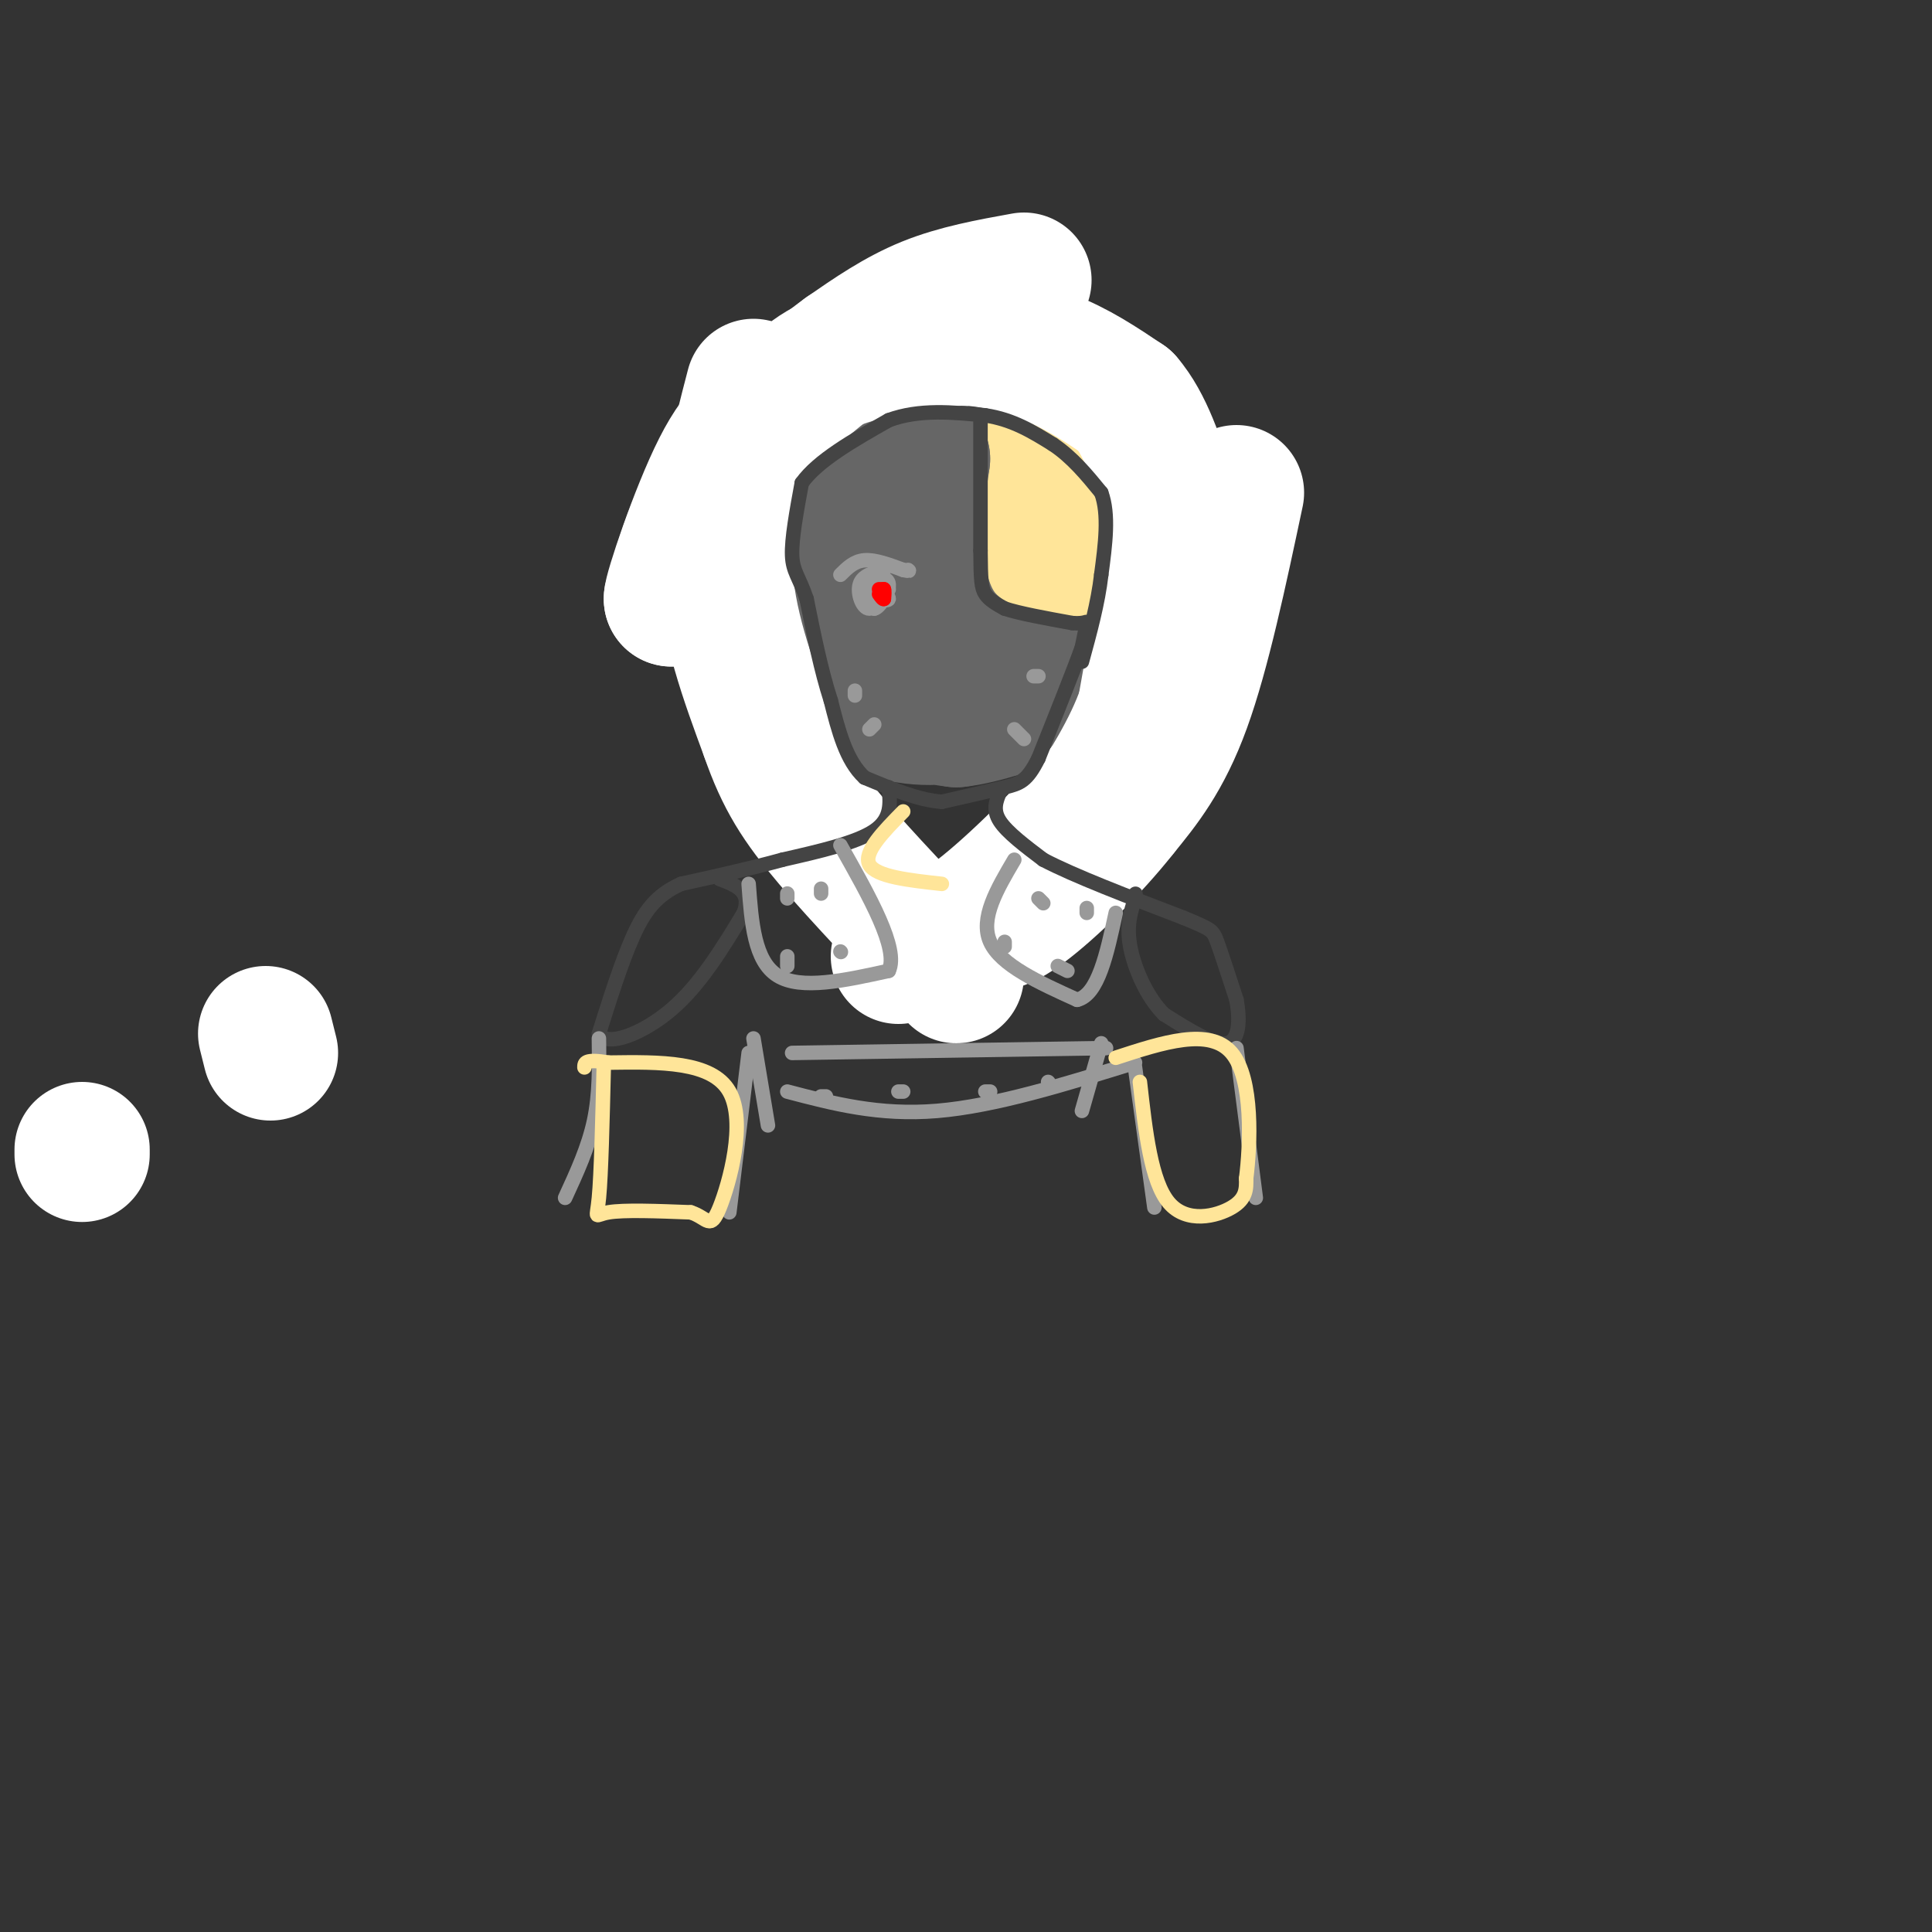 <svg viewBox='0 0 400 400' version='1.1' xmlns='http://www.w3.org/2000/svg' xmlns:xlink='http://www.w3.org/1999/xlink'><rect x="0" y="0" width="400" height="400" fill="#333333" stroke="none"/><g fill='none' stroke='rgb(102,102,102)' stroke-width='28' stroke-linecap='round' stroke-linejoin='round'><path d='M186,100c0.000,0.000 0.100,0.100 0.1,0.1'/></g>
<g fill='none' stroke='rgb(255,229,153)' stroke-width='28' stroke-linecap='round' stroke-linejoin='round'><path d='M210,100c-0.582,4.726 -1.164,9.451 0,11c1.164,1.549 4.075,-0.080 4,-4c-0.075,-3.920 -3.136,-10.132 -4,-7c-0.864,3.132 0.467,15.609 2,20c1.533,4.391 3.266,0.695 5,-3'/><path d='M217,117c1.369,-1.852 2.291,-4.981 1,-9c-1.291,-4.019 -4.795,-8.928 -7,-9c-2.205,-0.072 -3.110,4.693 -2,10c1.110,5.307 4.236,11.154 7,11c2.764,-0.154 5.167,-6.311 5,-11c-0.167,-4.689 -2.905,-7.911 -5,-9c-2.095,-1.089 -3.548,-0.044 -5,1'/><path d='M211,101c-0.733,2.467 -0.067,8.133 1,11c1.067,2.867 2.533,2.933 4,3'/></g>
<g fill='none' stroke='rgb(102,102,102)' stroke-width='28' stroke-linecap='round' stroke-linejoin='round'><path d='M191,95c-1.500,10.500 -3.000,21.000 -3,21c0.000,0.000 1.500,-10.500 3,-21'/><path d='M191,95c-0.657,-3.003 -3.800,-0.012 -6,4c-2.200,4.012 -3.456,9.044 -4,13c-0.544,3.956 -0.377,6.834 0,9c0.377,2.166 0.965,3.619 2,4c1.035,0.381 2.518,-0.309 4,-1'/><path d='M187,124c1.052,-3.620 1.683,-12.169 1,-18c-0.683,-5.831 -2.680,-8.942 -5,-8c-2.320,0.942 -4.964,5.938 -6,10c-1.036,4.062 -0.465,7.191 0,10c0.465,2.809 0.823,5.300 2,8c1.177,2.700 3.171,5.610 5,3c1.829,-2.610 3.492,-10.741 4,-15c0.508,-4.259 -0.141,-4.645 -2,-5c-1.859,-0.355 -4.930,-0.677 -8,-1'/><path d='M178,108c-2.427,1.754 -4.495,6.638 -5,10c-0.505,3.362 0.554,5.201 2,8c1.446,2.799 3.278,6.557 6,7c2.722,0.443 6.334,-2.428 7,-5c0.666,-2.572 -1.615,-4.844 -3,-6c-1.385,-1.156 -1.873,-1.196 -4,1c-2.127,2.196 -5.893,6.627 -5,10c0.893,3.373 6.447,5.686 12,8'/><path d='M188,141c2.777,-0.058 3.721,-4.204 3,-7c-0.721,-2.796 -3.107,-4.243 -6,-5c-2.893,-0.757 -6.294,-0.823 -8,2c-1.706,2.823 -1.717,8.535 -1,12c0.717,3.465 2.161,4.681 5,5c2.839,0.319 7.072,-0.260 9,-2c1.928,-1.740 1.551,-4.640 0,-6c-1.551,-1.360 -4.275,-1.180 -7,-1'/><path d='M183,139c-1.896,1.541 -3.135,5.894 1,8c4.135,2.106 13.644,1.967 15,0c1.356,-1.967 -5.443,-5.760 -9,-6c-3.557,-0.240 -3.874,3.074 -2,5c1.874,1.926 5.937,2.463 10,3'/><path d='M198,149c5.167,-0.500 13.083,-3.250 21,-6'/><path d='M219,143c0.644,-0.889 -8.244,-0.111 -13,-1c-4.756,-0.889 -5.378,-3.444 -6,-6'/><path d='M200,136c-2.489,-2.044 -5.711,-4.156 -8,-10c-2.289,-5.844 -3.644,-15.422 -5,-25'/><path d='M187,101c-0.833,-4.167 -0.417,-2.083 0,0'/></g>
<g fill='none' stroke='rgb(255,255,255)' stroke-width='28' stroke-linecap='round' stroke-linejoin='round'><path d='M156,80c-3.250,12.500 -6.500,25.000 -6,37c0.500,12.000 4.750,23.500 9,35'/><path d='M159,152c3.133,9.089 6.467,14.311 13,22c6.533,7.689 16.267,17.844 26,28'/><path d='M256,102c-3.500,16.500 -7.000,33.000 -11,44c-4.000,11.000 -8.500,16.500 -13,22'/><path d='M232,168c-6.067,7.733 -14.733,16.067 -20,20c-5.267,3.933 -7.133,3.467 -9,3'/><path d='M254,107c-4.917,14.833 -9.833,29.667 -14,39c-4.167,9.333 -7.583,13.167 -11,17'/><path d='M229,163c-6.467,7.756 -17.133,18.644 -25,25c-7.867,6.356 -12.933,8.178 -18,10'/><path d='M17,238c0.000,0.000 0.000,1.000 0,1'/><path d='M55,214c0.000,0.000 1.000,4.000 1,4'/><path d='M212,58c-6.917,1.250 -13.833,2.500 -20,5c-6.167,2.500 -11.583,6.250 -17,10'/><path d='M175,73c-7.444,5.422 -17.556,13.978 -24,23c-6.444,9.022 -9.222,18.511 -12,28'/><path d='M139,124c-0.178,-1.111 5.378,-17.889 10,-27c4.622,-9.111 8.311,-10.556 12,-12'/><path d='M161,85c3.422,-3.867 5.978,-7.533 12,-10c6.022,-2.467 15.511,-3.733 25,-5'/><path d='M198,70c7.333,-0.167 13.167,1.917 19,4'/><path d='M217,74c5.833,2.167 10.917,5.583 16,9'/><path d='M233,83c4.167,4.833 6.583,12.417 9,20'/><path d='M242,103c1.333,6.500 0.167,12.750 -1,19'/><path d='M241,122c-0.833,7.333 -2.417,16.167 -4,25'/><path d='M237,147c-2.833,8.167 -7.917,16.083 -13,24'/><path d='M224,171c-3.833,6.500 -6.917,10.750 -10,15'/></g>
<g fill='none' stroke='rgb(68,68,68)' stroke-width='3' stroke-linecap='round' stroke-linejoin='round'><path d='M203,87c0.000,0.000 0.000,27.000 0,27'/><path d='M203,114c0.044,6.067 0.156,7.733 1,9c0.844,1.267 2.422,2.133 4,3'/><path d='M208,126c3.000,1.000 8.500,2.000 14,3'/><path d='M222,129c2.889,0.244 3.111,-0.644 3,0c-0.111,0.644 -0.556,2.822 -1,5'/><path d='M224,134c-1.667,4.667 -5.333,13.833 -9,23'/><path d='M215,157c-2.378,4.778 -3.822,5.222 -7,6c-3.178,0.778 -8.089,1.889 -13,3'/><path d='M195,166c-4.833,-0.333 -10.417,-2.667 -16,-5'/><path d='M179,161c-3.833,-3.500 -5.417,-9.750 -7,-16'/><path d='M172,145c-2.000,-6.167 -3.500,-13.583 -5,-21'/><path d='M167,124c-1.533,-4.600 -2.867,-5.600 -3,-9c-0.133,-3.400 0.933,-9.200 2,-15'/><path d='M166,100c3.333,-4.667 10.667,-8.833 18,-13'/><path d='M184,87c6.333,-2.333 13.167,-1.667 20,-1'/><path d='M204,86c5.667,0.833 9.833,3.417 14,6'/><path d='M218,92c4.000,2.667 7.000,6.333 10,10'/><path d='M228,102c1.667,4.500 0.833,10.750 0,17'/><path d='M228,119c-0.667,5.833 -2.333,11.917 -4,18'/><path d='M184,163c0.333,3.250 0.667,6.500 -3,9c-3.667,2.500 -11.333,4.250 -19,6'/><path d='M162,178c-6.667,1.833 -13.833,3.417 -21,5'/><path d='M141,183c-5.178,2.333 -7.622,5.667 -10,11c-2.378,5.333 -4.689,12.667 -7,20'/><path d='M124,214c1.578,2.889 9.022,0.111 15,-5c5.978,-5.111 10.489,-12.556 15,-20'/><path d='M154,189c1.667,-4.500 -1.667,-5.750 -5,-7'/><path d='M207,164c-0.750,1.833 -1.500,3.667 0,6c1.500,2.333 5.250,5.167 9,8'/><path d='M216,178c6.333,3.333 17.667,7.667 29,12'/><path d='M245,190c5.889,2.444 6.111,2.556 7,5c0.889,2.444 2.444,7.222 4,12'/><path d='M256,207c0.756,4.133 0.644,8.467 -2,9c-2.644,0.533 -7.822,-2.733 -13,-6'/><path d='M241,210c-3.622,-3.600 -6.178,-9.600 -7,-14c-0.822,-4.400 0.089,-7.200 1,-10'/><path d='M235,186c0.167,-1.667 0.083,-0.833 0,0'/></g>
<g fill='none' stroke='rgb(153,153,153)' stroke-width='3' stroke-linecap='round' stroke-linejoin='round'><path d='M174,119c1.417,-1.417 2.833,-2.833 5,-3c2.167,-0.167 5.083,0.917 8,2'/><path d='M187,118c1.500,0.333 1.250,0.167 1,0'/><path d='M183,118c-2.223,0.568 -4.447,1.136 -5,3c-0.553,1.864 0.563,5.026 2,5c1.437,-0.026 3.195,-3.238 3,-5c-0.195,-1.762 -2.341,-2.075 -3,-1c-0.659,1.075 0.171,3.537 1,6'/><path d='M181,126c1.034,-0.103 3.119,-3.362 3,-5c-0.119,-1.638 -2.444,-1.657 -4,-1c-1.556,0.657 -2.345,1.991 -1,3c1.345,1.009 4.824,1.695 5,1c0.176,-0.695 -2.950,-2.770 -4,-3c-1.050,-0.230 -0.025,1.385 1,3'/><path d='M181,124c0.667,0.167 1.833,-0.917 3,-2'/></g>
<g fill='none' stroke='rgb(255,0,0)' stroke-width='3' stroke-linecap='round' stroke-linejoin='round'><path d='M182,122c0.000,0.000 1.000,0.000 1,0'/><path d='M183,122c0.167,0.333 0.083,1.167 0,2'/><path d='M183,124c-0.167,0.167 -0.583,-0.417 -1,-1'/></g>
<g fill='none' stroke='rgb(153,153,153)' stroke-width='3' stroke-linecap='round' stroke-linejoin='round'><path d='M177,143c0.000,0.000 0.000,1.000 0,1'/><path d='M180,151c0.000,0.000 1.000,-1.000 1,-1'/><path d='M212,153c0.000,0.000 -2.000,-2.000 -2,-2'/><path d='M215,140c0.000,0.000 -1.000,0.000 -1,0'/><path d='M155,183c0.583,8.000 1.167,16.000 6,19c4.833,3.000 13.917,1.000 23,-1'/><path d='M184,201c2.167,-4.500 -3.917,-15.250 -10,-26'/><path d='M163,200c0.000,0.000 0.000,-2.000 0,-2'/><path d='M174,197c0.000,0.000 0.100,0.100 0.1,0.1'/><path d='M170,185c0.000,0.000 0.000,-1.000 0,-1'/><path d='M163,186c0.000,0.000 0.000,-1.000 0,-1'/><path d='M210,178c-3.583,6.083 -7.167,12.167 -5,17c2.167,4.833 10.083,8.417 18,12'/><path d='M223,207c4.333,-1.000 6.167,-9.500 8,-18'/><path d='M208,196c0.000,0.000 0.000,-1.000 0,-1'/><path d='M219,200c0.000,0.000 2.000,1.000 2,1'/><path d='M216,187c0.000,0.000 -1.000,-1.000 -1,-1'/><path d='M225,188c0.000,0.000 0.000,1.000 0,1'/><path d='M124,215c0.083,5.750 0.167,11.500 -1,17c-1.167,5.500 -3.583,10.750 -6,16'/><path d='M155,218c0.000,0.000 -4.000,33.000 -4,33'/><path d='M235,221c0.000,0.000 4.000,29.000 4,29'/><path d='M256,217c0.000,0.000 4.000,31.000 4,31'/><path d='M164,218c0.000,0.000 65.000,-1.000 65,-1'/><path d='M163,226c9.500,2.500 19.000,5.000 31,4c12.000,-1.000 26.500,-5.500 41,-10'/><path d='M156,215c0.000,0.000 3.000,18.000 3,18'/><path d='M228,216c0.000,0.000 -4.000,14.000 -4,14'/><path d='M170,227c0.000,0.000 1.000,0.000 1,0'/><path d='M186,226c0.000,0.000 1.000,0.000 1,0'/><path d='M204,226c0.000,0.000 1.000,0.000 1,0'/><path d='M217,224c0.000,0.000 0.100,0.100 0.1,0.1'/></g>
<g fill='none' stroke='rgb(255,229,153)' stroke-width='3' stroke-linecap='round' stroke-linejoin='round'><path d='M125,221c-0.267,11.067 -0.533,22.133 -1,27c-0.467,4.867 -1.133,3.533 2,3c3.133,-0.533 10.067,-0.267 17,0'/><path d='M143,251c3.571,1.131 4.000,3.958 6,-1c2.000,-4.958 5.571,-17.702 2,-24c-3.571,-6.298 -14.286,-6.149 -25,-6'/><path d='M126,220c-5.000,-0.833 -5.000,0.083 -5,1'/><path d='M236,224c1.156,10.311 2.311,20.622 6,25c3.689,4.378 9.911,2.822 13,1c3.089,-1.822 3.044,-3.911 3,-6'/><path d='M258,244c0.867,-6.756 1.533,-20.644 -3,-26c-4.533,-5.356 -14.267,-2.178 -24,1'/><path d='M187,168c-4.167,4.250 -8.333,8.500 -7,11c1.333,2.500 8.167,3.250 15,4'/></g>
</svg>
